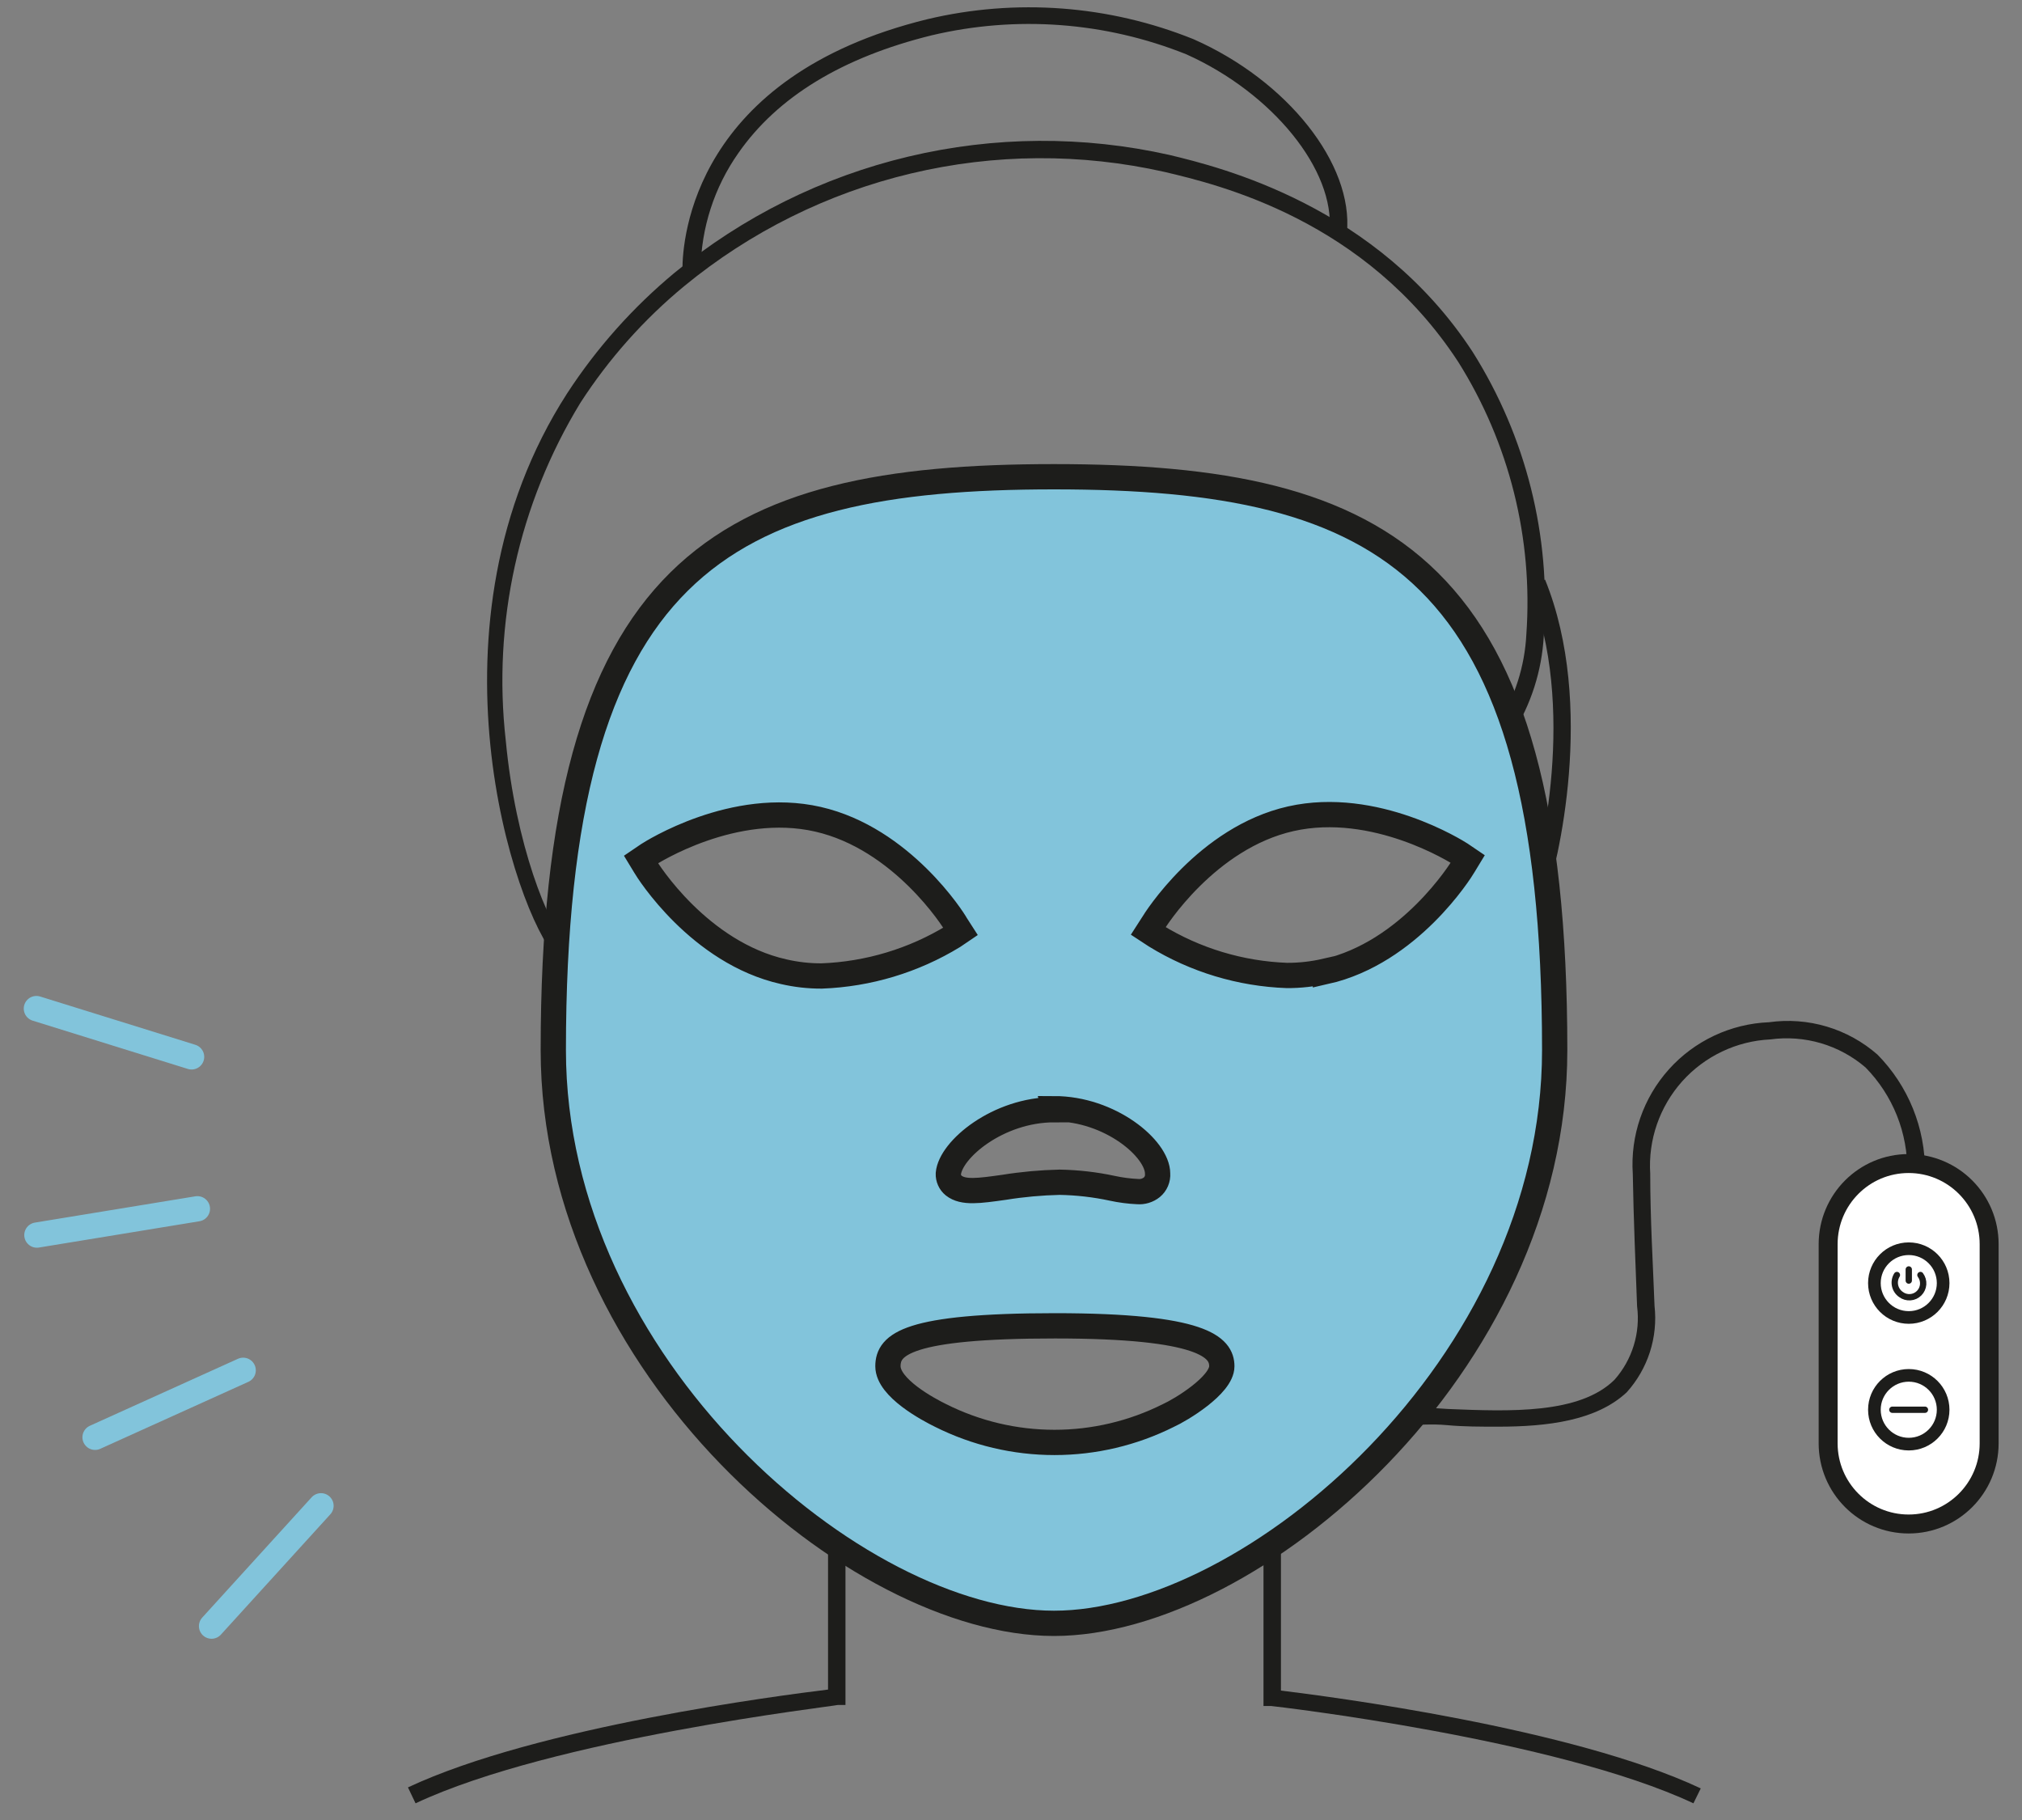 <svg width="80" height="72" viewBox="0 0 80 72" fill="none" xmlns="http://www.w3.org/2000/svg">
<rect x="0" y="0" width="80" height="72" fill="#808080" stroke="none"/>
<path d="M16.441 71.34L16.141 70.71C21.251 68.31 30.881 67.07 32.761 66.84V60.84H33.451V67.45H33.141C33.001 67.5 21.881 68.78 16.441 71.34Z" fill="#1D1D1B"/>
<path d="M67 71.34C61.55 68.78 50.41 67.5 50.29 67.49H49.99V60.88H50.68V66.88C52.56 67.11 62.19 68.35 67.29 70.75L67 71.34Z" fill="#1D1D1B"/>
<path d="M59.261 56.44C58.581 56.44 57.901 56.44 57.261 56.38C56.621 56.32 56.081 56.38 55.551 56.38V55.69C56.091 55.69 56.671 55.69 57.291 55.74C59.731 55.84 62.501 55.95 63.881 54.58C64.227 54.188 64.486 53.726 64.639 53.226C64.793 52.726 64.838 52.199 64.771 51.68C64.711 50.07 64.631 48.24 64.601 46.44C64.551 45.69 64.651 44.937 64.897 44.227C65.142 43.516 65.528 42.862 66.03 42.303C66.532 41.743 67.142 41.291 67.822 40.971C68.502 40.651 69.24 40.47 69.991 40.44C70.756 40.333 71.535 40.391 72.275 40.612C73.016 40.833 73.7 41.211 74.281 41.72C74.884 42.331 75.361 43.056 75.684 43.852C76.007 44.648 76.169 45.501 76.161 46.36H75.461C75.473 45.596 75.333 44.838 75.05 44.129C74.766 43.42 74.345 42.775 73.811 42.23C73.297 41.789 72.695 41.462 72.045 41.27C71.395 41.079 70.712 41.028 70.041 41.12C69.379 41.151 68.729 41.315 68.131 41.6C67.532 41.885 66.996 42.286 66.554 42.78C66.112 43.275 65.773 43.852 65.556 44.478C65.339 45.105 65.249 45.768 65.291 46.43C65.291 48.23 65.401 50.05 65.461 51.66C65.53 52.275 65.467 52.898 65.278 53.488C65.088 54.077 64.775 54.62 64.361 55.08C63.161 56.2 61.241 56.44 59.261 56.44Z" fill="#1D1D1B"/>
<path d="M22 37.85C20.37 36.1 16.55 24.7 22.44 15.56C23.609 13.765 25.042 12.157 26.69 10.79C29.384 8.574 32.548 7.002 35.941 6.195C39.334 5.387 42.867 5.365 46.27 6.13C48.27 6.61 54.49 8.13 58.27 13.93C60.378 17.275 61.363 21.206 61.08 25.15C61.004 26.536 60.574 27.878 59.83 29.05L59.25 28.66C59.934 27.589 60.327 26.359 60.39 25.09C60.658 21.301 59.713 17.525 57.69 14.31C54.02 8.7 48.24 7.31 46.07 6.8C42.768 6.057 39.34 6.078 36.047 6.862C32.755 7.645 29.684 9.17 27.07 11.32C25.471 12.64 24.085 14.198 22.96 15.94C20.522 19.939 19.484 24.636 20.01 29.29C20.4 33.44 21.69 36.57 22.44 37.38L22 37.85Z" fill="#1D1D1B"/>
<path d="M61.14 35.55L60.49 35.31C60.96 34.06 62.42 27.96 60.49 23.19L61.13 22.93C63.15 27.9 61.62 34.25 61.14 35.55Z" fill="#1D1D1B"/>
<path d="M27.72 10.67H27C27 9.41 27.47 3.02 36.69 0.76C40.197 -0.073 43.876 0.203 47.22 1.55C50.94 3.19 53.55 6.49 53.29 9.21L52.6 9.15C52.83 6.74 50.35 3.68 46.94 2.15C43.735 0.864 40.21 0.602 36.85 1.4C33.33 2.27 30.76 3.83 29.21 6.06C28.26 7.412 27.74 9.019 27.72 10.67Z" fill="#1D1D1B"/>
<path d="M41.701 18.86C28.561 18.86 21.891 22.36 21.891 41.54C21.891 54.05 33.891 64.22 41.701 64.22C49.511 64.22 61.511 54.05 61.511 41.54C61.511 22.36 54.841 18.86 41.701 18.86ZM41.701 43.86C43.921 43.86 45.801 45.44 45.801 46.43C45.808 46.532 45.791 46.634 45.751 46.728C45.711 46.822 45.649 46.905 45.571 46.97C45.412 47.096 45.212 47.157 45.011 47.14C44.674 47.125 44.34 47.081 44.011 47.01C43.324 46.862 42.623 46.782 41.921 46.77C41.187 46.787 40.455 46.853 39.731 46.97C38.731 47.11 38.111 47.2 37.731 46.9C37.662 46.843 37.607 46.772 37.571 46.69C37.534 46.608 37.517 46.52 37.521 46.43C37.601 45.48 39.481 43.9 41.711 43.9L41.701 43.86ZM31.001 38.44C27.661 37.69 25.621 34.44 25.531 34.28L25.361 34L25.641 33.81C25.781 33.72 29.031 31.65 32.361 32.41C35.691 33.17 37.741 36.41 37.821 36.57L38.001 36.85L37.721 37.04C36.147 38.001 34.353 38.541 32.511 38.61C32.002 38.612 31.496 38.555 31.001 38.44ZM46.221 56C44.824 56.699 43.283 57.063 41.721 57.063C40.158 57.063 38.618 56.699 37.221 56C36.731 55.76 35.131 54.91 35.131 54.05C35.131 53.19 35.881 52.45 41.741 52.45C47.601 52.45 48.341 53.3 48.341 54.05C48.341 54.8 46.711 55.78 46.221 56ZM52.441 38.42C51.942 38.534 51.432 38.592 50.921 38.59C49.081 38.524 47.289 37.983 45.721 37.02L45.431 36.83L45.611 36.55C45.691 36.41 47.741 33.14 51.071 32.39C54.401 31.64 57.651 33.7 57.791 33.79L58.071 33.98L57.901 34.26C57.811 34.42 55.771 37.69 52.441 38.44V38.42Z" fill="#82C4DB" stroke="#1D1D1B" stroke-miterlimit="10"/>
<path d="M78.7 49.22C78.7 47.458 77.274 46.03 75.515 46.03C73.756 46.03 72.33 47.458 72.33 49.22V57.1C72.33 58.862 73.756 60.29 75.515 60.29C77.274 60.29 78.7 58.862 78.7 57.1V49.22Z" fill="white" stroke="#1D1D1B" stroke-width="0.75" stroke-miterlimit="10"/>
<path d="M75.52 52.12C76.271 52.12 76.88 51.511 76.88 50.76C76.88 50.009 76.271 49.4 75.52 49.4C74.769 49.4 74.16 50.009 74.16 50.76C74.16 51.511 74.769 52.12 75.52 52.12Z" stroke="#1D1D1B" stroke-width="0.5" stroke-miterlimit="10"/>
<path d="M75.52 57.13C76.271 57.13 76.88 56.521 76.88 55.77C76.88 55.019 76.271 54.41 75.52 54.41C74.769 54.41 74.16 55.019 74.16 55.77C74.16 56.521 74.769 57.13 75.52 57.13Z" stroke="#1D1D1B" stroke-width="0.5" stroke-miterlimit="10"/>
<path d="M75.051 50.44C74.974 50.565 74.947 50.714 74.977 50.857C75.007 51.001 75.09 51.127 75.211 51.21C75.317 51.29 75.448 51.328 75.58 51.319C75.712 51.31 75.836 51.253 75.93 51.159C76.023 51.066 76.08 50.941 76.09 50.809C76.099 50.677 76.06 50.546 75.981 50.44" stroke="#1D1D1B" stroke-width="0.25" stroke-miterlimit="10" stroke-linecap="round"/>
<path d="M75.52 50.22V50.66" stroke="#1D1D1B" stroke-width="0.25" stroke-miterlimit="10" stroke-linecap="round"/>
<path d="M74.87 55.77H76.16" stroke="#1D1D1B" stroke-width="0.25" stroke-miterlimit="10" stroke-linecap="round"/>
<path d="M7.58 41.81L1.44 39.9" stroke="#82C4DB" stroke-miterlimit="10" stroke-linecap="round"/>
<path d="M7.81 47.82L1.46 48.86" stroke="#82C4DB" stroke-miterlimit="10" stroke-linecap="round"/>
<path d="M9.621 54.21L3.761 56.86" stroke="#82C4DB" stroke-miterlimit="10" stroke-linecap="round"/>
<path d="M12.7 59.57L8.37 64.33" stroke="#82C4DB" stroke-miterlimit="10" stroke-linecap="round"/>
</svg>
